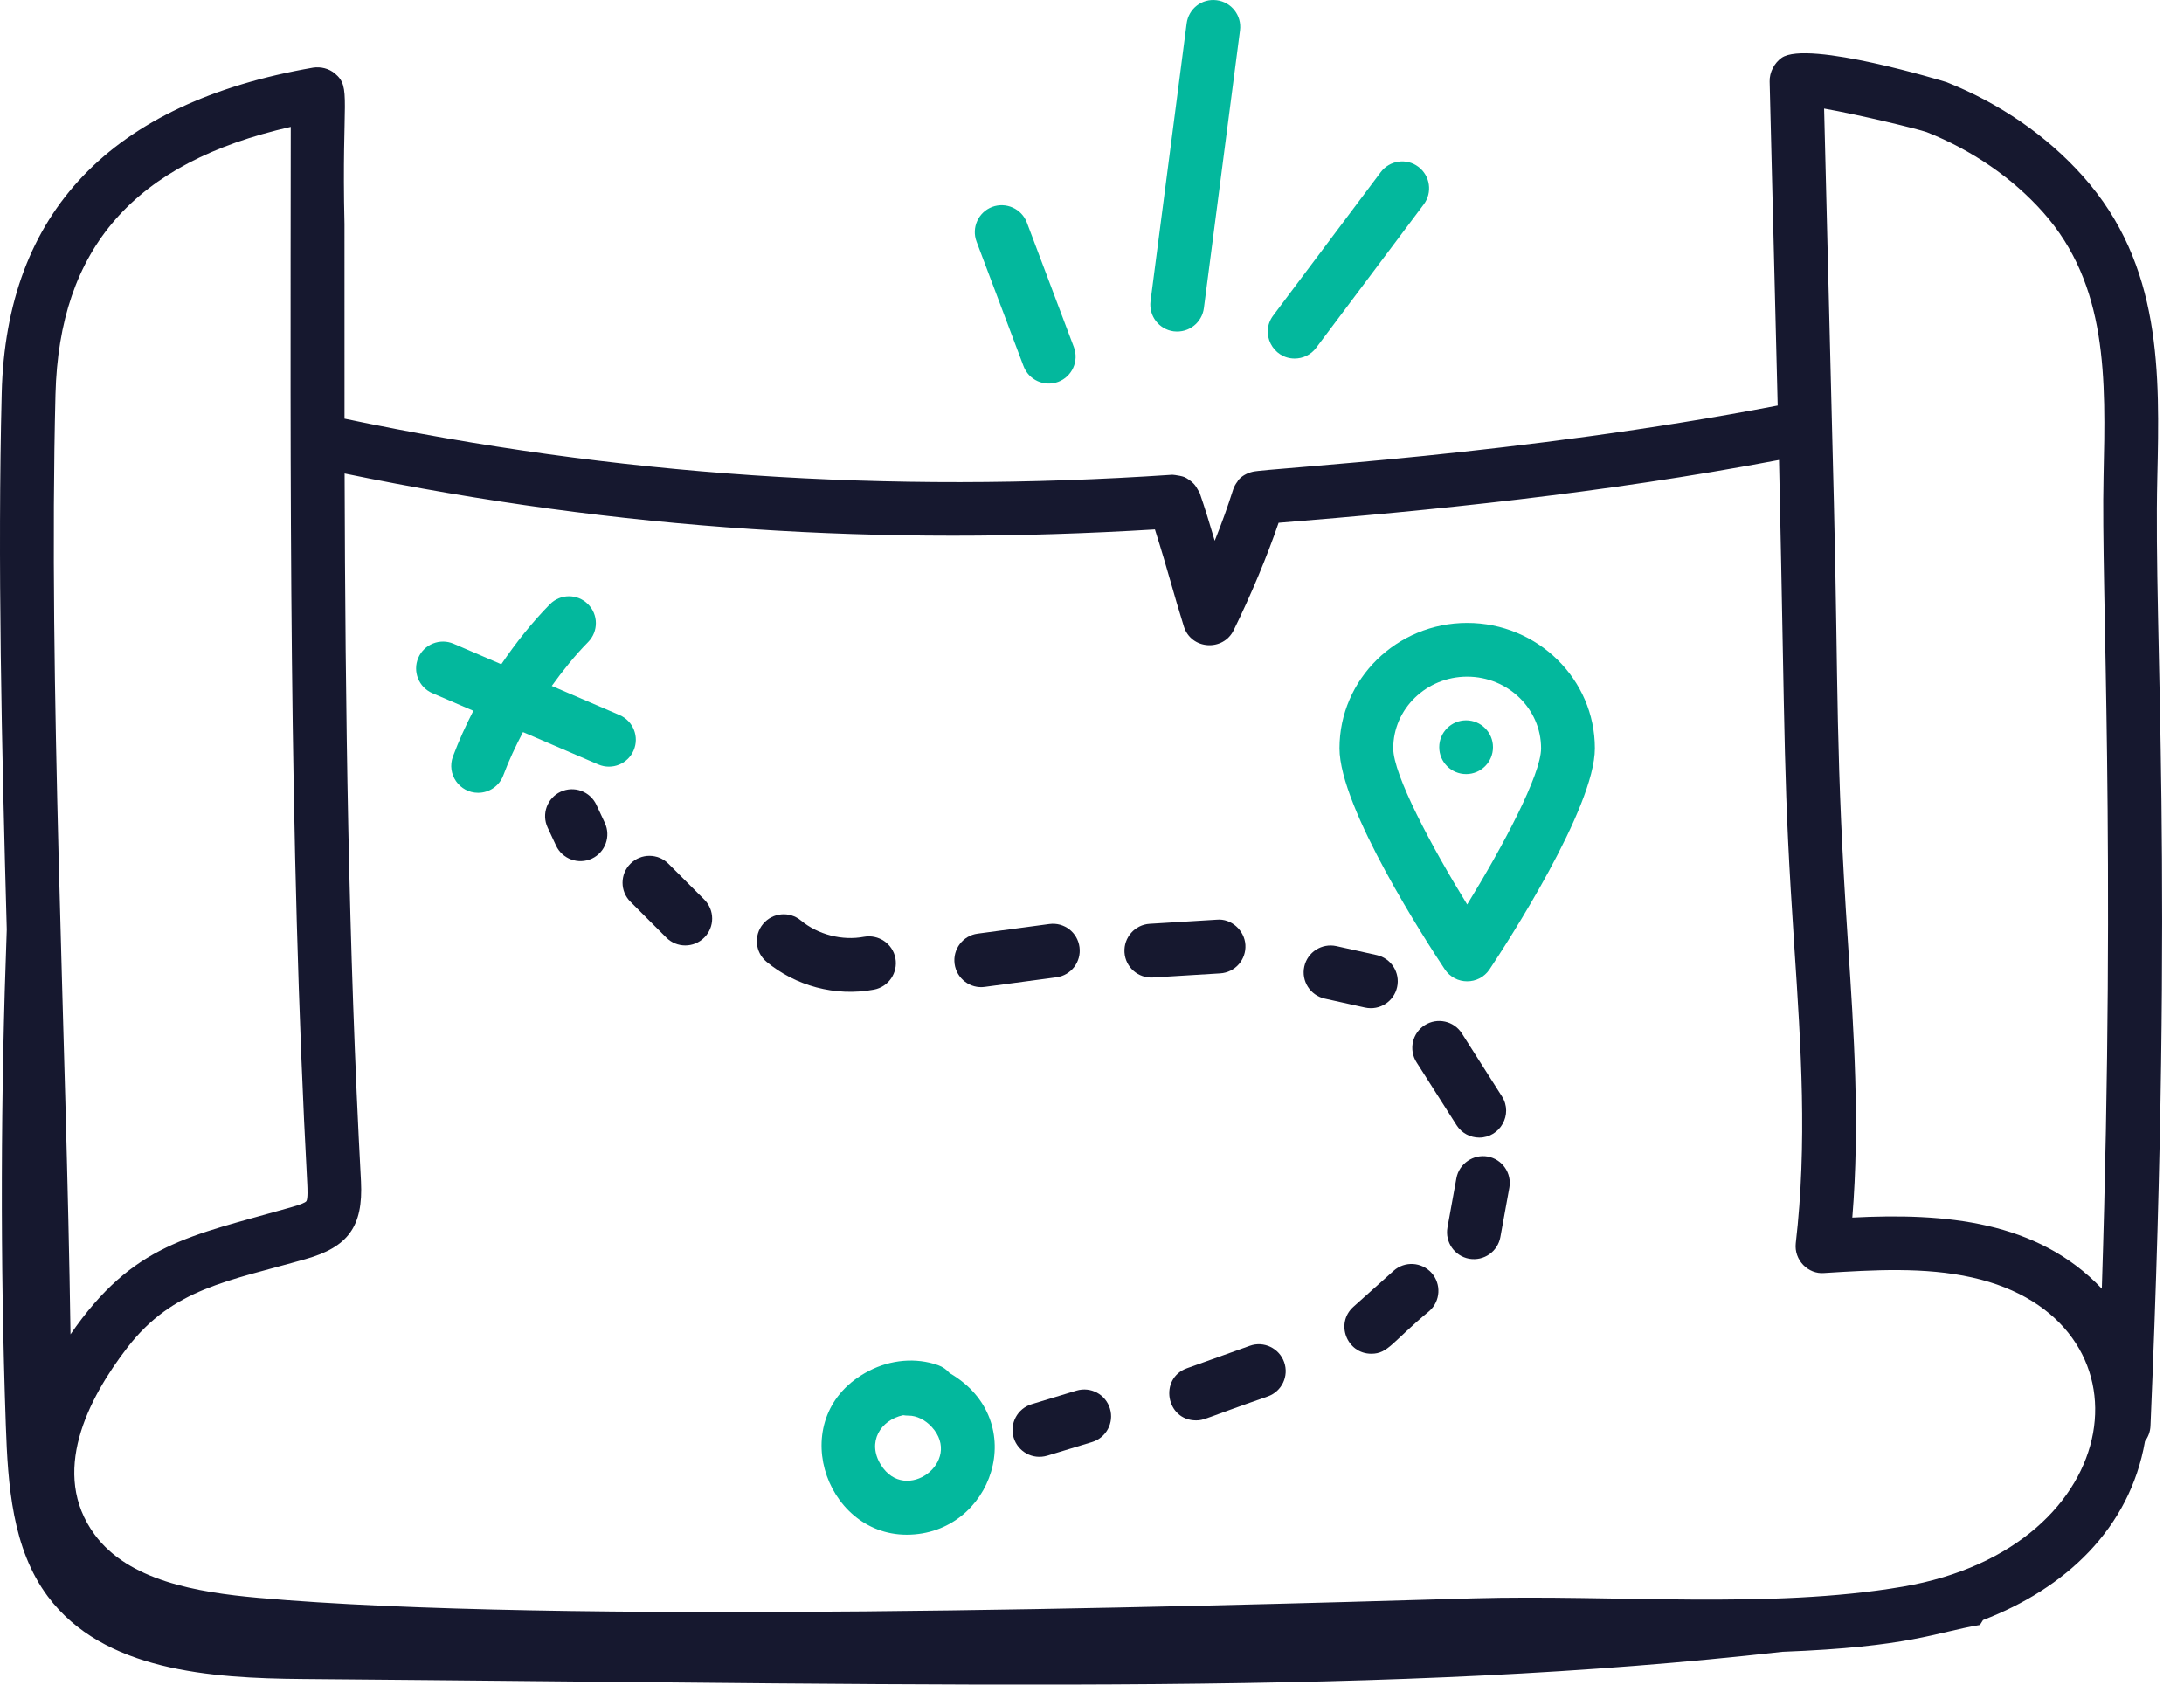 <svg xmlns="http://www.w3.org/2000/svg" width="70" height="54" viewBox="0 0 70 54" fill="none"><g clip-path="url(#clip0_1234_61508)"><path d="M10.736 2.357C10.543 2.195 10.28 2.131 10.035 2.168C3.557 3.292 0.2 6.803 0.055 12.602C-0.079 17.934 0.054 23.899 0.217 29.793C0.022 35.089 0.003 40.392 0.187 45.688C0.254 47.6 0.389 49.638 1.532 51.172C3.31 53.557 6.731 53.795 9.705 53.819C32.133 54.004 44.533 54.361 57.131 52.947C61.228 52.791 62.021 52.328 63.459 52.087C63.493 52.035 63.524 51.982 63.558 51.93C66.177 50.926 68.26 49.015 68.75 46.196C68.853 46.06 68.917 45.893 68.925 45.71C69.692 27.735 69.024 20.415 69.144 15.323C69.221 11.968 69.302 8.5 66.764 5.653C65.609 4.356 64.097 3.312 62.392 2.634C62.352 2.619 57.941 1.271 57.105 1.852C56.867 2.019 56.712 2.32 56.719 2.61L56.977 12.999C48.737 14.589 40.647 15.003 40.153 15.121C39.97 15.165 39.805 15.252 39.689 15.39C39.678 15.402 39.675 15.419 39.665 15.432C39.607 15.509 39.557 15.591 39.527 15.683C39.346 16.249 39.18 16.719 38.933 17.334C38.777 16.802 38.617 16.279 38.449 15.794C38.372 15.679 38.337 15.54 38.127 15.391C37.976 15.284 37.934 15.28 37.818 15.253C37.724 15.232 37.585 15.217 37.578 15.218C28.398 15.835 19.715 15.243 11.042 13.42C11.039 11.332 11.039 9.247 11.041 7.183C10.946 3.161 11.272 2.807 10.736 2.357V2.357ZM1.778 12.645C1.896 7.951 4.299 5.205 9.319 4.067C9.308 15.376 9.252 26.866 9.849 37.963C9.854 38.077 9.872 38.426 9.82 38.502C9.786 38.551 9.617 38.618 9.319 38.702C6.059 39.632 4.272 39.855 2.26 42.771C2.125 33.164 1.547 21.874 1.778 12.645V12.645ZM61.755 4.236C63.212 4.815 64.5 5.702 65.478 6.799C67.563 9.14 67.493 12.123 67.421 15.284C67.338 18.92 67.826 26.957 67.366 41.308C65.3 39.127 62.329 38.875 59.369 39.028C59.615 36.022 59.42 33.081 59.23 30.227C58.825 24.142 58.926 22.164 58.779 16.132L58.465 3.48C59.561 3.673 61.454 4.129 61.755 4.236V4.236ZM37.017 16.971C37.45 18.341 37.593 18.956 37.944 20.081C38.181 20.831 39.203 20.887 39.54 20.203C40.102 19.06 40.617 17.821 40.981 16.758C45.781 16.371 51.357 15.818 57.02 14.744C57.233 24.432 57.149 24.869 57.51 30.341C57.725 33.583 57.928 36.643 57.557 39.847C57.494 40.394 57.959 40.852 58.466 40.806C60.049 40.707 61.686 40.607 63.21 40.949C69.196 42.285 68.302 49.615 60.978 50.861C56.702 51.589 51.778 51.107 47.228 51.234C37.621 51.519 17.803 52.07 8.274 51.217C6.29 51.04 4.114 50.662 3.033 49.19C1.592 47.227 2.81 44.844 4.087 43.189C5.541 41.305 7.303 41.068 9.788 40.361C11.154 39.976 11.643 39.319 11.57 37.873C11.164 30.331 11.066 22.698 11.045 15.178C19.904 17.006 28.307 17.501 37.017 16.971V16.971Z" fill="#16182F"></path><path d="M29.06 49.194C31.811 49.194 33.067 45.536 30.436 44.013C30.34 43.902 30.216 43.812 30.066 43.759C29.364 43.51 28.55 43.578 27.844 43.946C25.131 45.356 26.396 49.194 29.06 49.194ZM28.948 45.363C29 45.372 29.054 45.377 29.109 45.377H29.123C29.38 45.377 29.656 45.513 29.864 45.741C30.874 46.841 29.024 48.237 28.23 46.95C27.782 46.225 28.219 45.519 28.948 45.363Z" fill="#03B89D"></path><path d="M33.065 45.011C32.609 45.15 32.352 45.631 32.49 46.086C32.624 46.527 33.09 46.8 33.565 46.661L35 46.225C35.456 46.087 35.713 45.606 35.575 45.151C35.437 44.697 34.963 44.438 34.5 44.576L33.065 45.011Z" fill="#16182F"></path><path d="M38.336 45.53C38.596 45.53 38.565 45.483 40.636 44.761C41.085 44.602 41.318 44.108 41.158 43.661C40.998 43.213 40.504 42.977 40.057 43.139L38.047 43.857C37.14 44.179 37.373 45.53 38.336 45.53Z" fill="#16182F"></path><path d="M44.667 40.735L43.378 41.889C42.786 42.42 43.17 43.393 43.952 43.393C44.496 43.393 44.62 43.011 45.816 42.021C46.17 41.703 46.201 41.159 45.884 40.803C45.567 40.45 45.023 40.416 44.667 40.735Z" fill="#16182F"></path><path d="M47.682 37.072C47.224 36.991 46.766 37.298 46.68 37.766L46.393 39.346C46.309 39.814 46.619 40.262 47.087 40.348C47.568 40.431 48.005 40.113 48.089 39.653L48.376 38.073C48.461 37.605 48.15 37.157 47.682 37.072Z" fill="#16182F"></path><path d="M46.684 36.066C46.848 36.324 47.127 36.465 47.412 36.465C48.08 36.465 48.507 35.72 48.138 35.142L46.855 33.125C46.6 32.724 46.068 32.607 45.665 32.861C45.264 33.116 45.145 33.648 45.401 34.05L46.684 36.066Z" fill="#16182F"></path><path d="M42.459 32.01L43.752 32.297C44.23 32.399 44.679 32.096 44.779 31.642C44.883 31.177 44.589 30.717 44.124 30.614L42.832 30.327C42.367 30.226 41.907 30.517 41.804 30.982C41.701 31.446 41.995 31.906 42.459 32.01Z" fill="#16182F"></path><path d="M36.954 31.333L39.109 31.201C39.584 31.172 39.945 30.763 39.917 30.288C39.888 29.813 39.455 29.437 39.004 29.48L36.848 29.612C36.374 29.641 36.013 30.05 36.041 30.526C36.07 31.008 36.487 31.363 36.954 31.333Z" fill="#16182F"></path><path d="M31.564 31.634L33.859 31.327C34.331 31.264 34.662 30.831 34.599 30.359C34.536 29.886 34.11 29.555 33.631 29.619L31.335 29.927C30.864 29.989 30.533 30.423 30.596 30.895C30.659 31.373 31.102 31.7 31.564 31.634Z" fill="#16182F"></path><path d="M28.012 31.722C28.48 31.633 28.786 31.182 28.699 30.714C28.61 30.248 28.161 29.944 27.691 30.028C26.996 30.16 26.218 29.96 25.669 29.505C25.304 29.202 24.761 29.251 24.456 29.618C24.152 29.984 24.203 30.528 24.57 30.831C25.494 31.598 26.769 31.955 28.012 31.722Z" fill="#16182F"></path><path d="M20.206 28.904L21.355 30.053C21.691 30.39 22.236 30.39 22.573 30.053C22.91 29.717 22.91 29.172 22.573 28.835L21.424 27.686C21.087 27.349 20.542 27.349 20.206 27.686C19.869 28.023 19.869 28.568 20.206 28.904Z" fill="#16182F"></path><path d="M19.114 25.795C18.91 25.365 18.401 25.179 17.967 25.38C17.536 25.582 17.351 26.096 17.552 26.526L17.823 27.108C18.024 27.534 18.534 27.724 18.97 27.523C19.401 27.321 19.586 26.807 19.385 26.376L19.114 25.795Z" fill="#16182F"></path><path d="M13.858 22.219L15.171 22.784C14.927 23.262 14.703 23.749 14.517 24.25C14.308 24.812 14.724 25.413 15.325 25.413C15.675 25.413 16.003 25.198 16.132 24.852C16.309 24.377 16.526 23.918 16.762 23.467L19.177 24.505C19.623 24.694 20.125 24.483 20.309 24.053C20.497 23.616 20.295 23.109 19.857 22.921L17.685 21.987C18.043 21.491 18.424 21.013 18.851 20.58C19.185 20.241 19.181 19.695 18.842 19.362C18.501 19.025 17.956 19.033 17.623 19.371C17.046 19.957 16.533 20.608 16.067 21.292L14.538 20.635C14.103 20.449 13.593 20.649 13.406 21.087C13.219 21.524 13.421 22.031 13.858 22.219Z" fill="#03B89D"></path><path d="M47.743 31.071C48.306 30.223 51.118 25.897 51.118 23.988C51.118 21.771 49.282 19.967 47.025 19.967C44.767 19.967 42.932 21.771 42.932 23.988C42.932 25.897 45.743 30.223 46.307 31.071C46.649 31.584 47.4 31.584 47.743 31.071ZM47.025 21.69C48.332 21.69 49.394 22.721 49.394 23.988C49.394 24.829 48.171 27.13 47.025 28.993C45.877 27.131 44.655 24.831 44.655 23.988C44.655 22.721 45.718 21.69 47.025 21.69Z" fill="#03B89D"></path><path d="M46.991 24.813C47.467 24.813 47.852 24.427 47.852 23.951C47.852 23.476 47.467 23.09 46.991 23.09C46.515 23.09 46.129 23.476 46.129 23.951C46.129 24.427 46.515 24.813 46.991 24.813Z" fill="#03B89D"></path><path d="M33.917 12.24C34.362 12.072 34.587 11.575 34.42 11.129L32.913 7.135C32.743 6.689 32.246 6.468 31.802 6.632C31.357 6.8 31.132 7.297 31.299 7.743L32.806 11.737C32.974 12.18 33.467 12.407 33.917 12.24Z" fill="#03B89D"></path><path d="M38.586 9.877L39.744 0.974C39.805 0.501 39.473 0.069 39 0.008C38.521 -0.055 38.096 0.28 38.034 0.751L36.876 9.655C36.816 10.127 37.148 10.559 37.62 10.621C38.115 10.679 38.526 10.332 38.586 9.877Z" fill="#03B89D"></path><path d="M42.185 11.149L45.632 6.553C45.918 6.173 45.84 5.632 45.46 5.347C45.078 5.059 44.539 5.14 44.254 5.519L40.807 10.115C40.377 10.687 40.796 11.493 41.495 11.493C41.757 11.493 42.015 11.375 42.185 11.149Z" fill="#03B89D"></path></g><defs><clipPath id="clip0_1234_61508"><rect width="70" height="54" fill="white"></rect></clipPath></defs></svg>